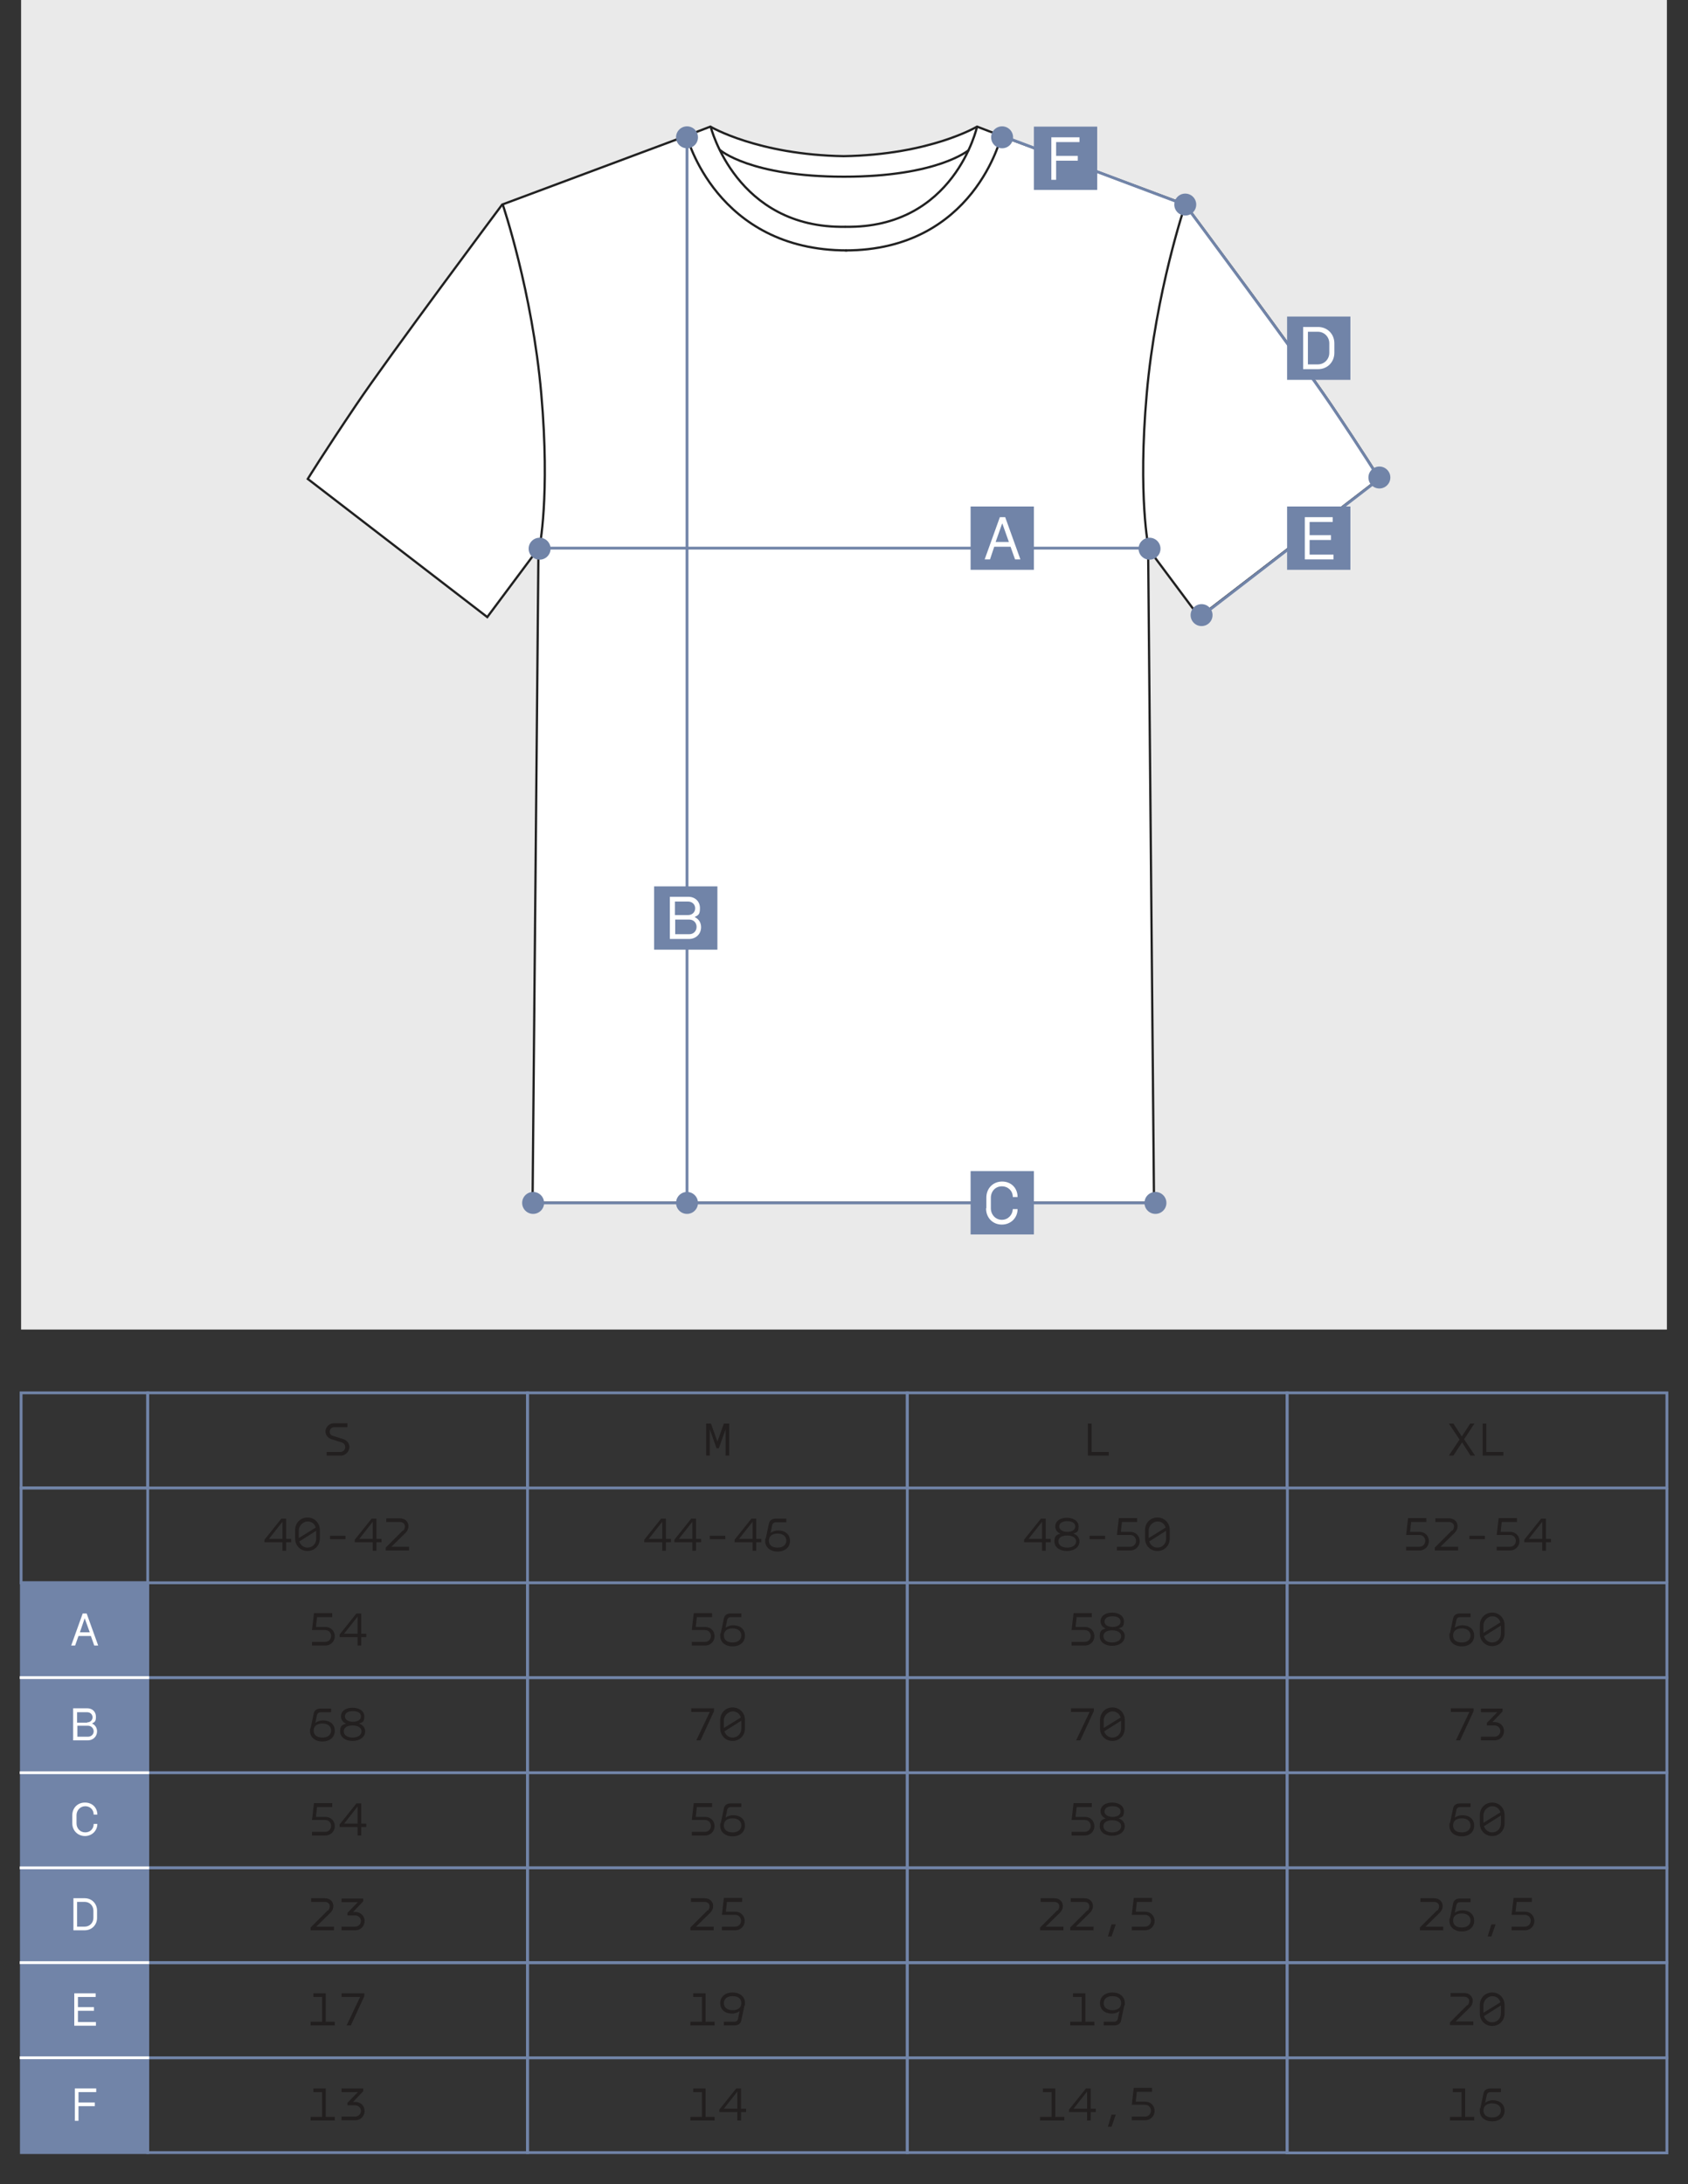 <?xml version="1.0" encoding="UTF-8"?> <svg xmlns="http://www.w3.org/2000/svg" id="_Слой_1" data-name="Слой_1" version="1.1" viewBox="0 0 600 776.2"><rect x="0" y="0" width="600" height="776.2" fill="#333333" stroke="none"/><defs><style> .st0 { fill: #221f1f; } .st1, .st2, .st3, .st4 { stroke-miterlimit: 10; } .st1, .st2, .st4 { fill: none; } .st1, .st3 { stroke: #212121; stroke-width: .8px; } .st5, .st3 { fill: #fff; } .st2 { stroke: #fff; } .st4 { stroke: #7184a8; } .st6 { fill: #7184a8; } .st7 { fill: #eaeaea; } </style></defs><rect class="st7" x="7.5" width="585" height="472.5"></rect><g><path class="st3" d="M490.4,170.2s-5.6-9.1-17.2-26.3c-11.5-17.1-51.3-70.4-51.9-71.2h0s-65.4-24.4-65.4-24.4l-8.6-3.3s-16.7,10-47.4,10.5c-30.6-.5-47.4-10.5-47.4-10.5l-8.6,3.3-65.4,24.4h0c-.6.8-40.4,54.1-51.9,71.2-11.6,17.2-17.2,26.3-17.2,26.3l63.8,49.1,18.2-24.4-2.1,232.5h220.9l-2.1-232.5,18.2,24.4,63.8-49.1Z"></path><path class="st1" d="M178.7,72.7s10.5,30.9,13.7,67.3c3.2,36.5-.7,54.9-.7,54.9"></path><path class="st1" d="M252.6,45s9,36.3,47.9,35.6"></path><path class="st1" d="M244.1,48.3s10.4,40.7,57,40.7"></path><path class="st1" d="M421.3,72.7s-10.5,30.9-13.7,67.3c-3.2,36.5.7,54.9.7,54.9"></path><path class="st1" d="M300.4,80.6c38.9.7,46.9-35.6,46.9-35.6"></path><path class="st1" d="M300.4,89c46,0,55.5-40.7,55.5-40.7"></path><path class="st1" d="M255.9,53.3s10.7,9.5,44.1,9.5,44.4-9.5,44.4-9.5"></path></g><line class="st4" x1="244.2" y1="427.5" x2="244.2" y2="48.6"></line><line class="st4" x1="191.8" y1="194.8" x2="406.2" y2="194.8"></line><path class="st4" d="M426.6,219.3l63.7-49.1s-5.6-9.1-17.2-26.3c-11.5-17-51.2-70.3-51.8-71.1h0s-65.4-24.6-65.4-24.6"></path><g><rect class="st6" x="457.5" y="180" width="22.5" height="22.5"></rect><path class="st5" d="M463.7,183.8h10v1.7h-8.2v4.7h7.6v1.7h-7.6v5.2h8.5v1.7h-10.2v-15Z"></path></g><g><rect class="st6" x="457.5" y="112.5" width="22.5" height="22.5"></rect><path class="st5" d="M474.3,122v3.4c0,3.2-2.4,5.8-5.8,5.8h-5.3v-15h5.3c3.4,0,5.8,2.6,5.8,5.8ZM464.9,117.9v11.6h3.5c2.4,0,4.1-1.9,4.1-4.1v-3.4c0-2.2-1.7-4.1-4.1-4.1h-3.5Z"></path></g><g><rect class="st6" x="345" y="180" width="22.5" height="22.5"></rect><path class="st5" d="M359.2,194.3h-5.8l-1.5,4.5h-1.9l5.4-15h1.9l5.4,15h-1.9l-1.6-4.5ZM358.6,192.6l-2.3-6.5h-.1l-2.3,6.5h4.7Z"></path></g><g><rect class="st6" x="232.5" y="315" width="22.5" height="22.5"></rect><path class="st5" d="M244.7,318.7c2.3,0,4.1,1.6,4.1,4s-.6,2.5-1.9,3.2h0c1.5.7,2.3,2,2.3,3.6,0,2.4-1.8,4.2-4.3,4.2h-6.8v-15h6.5ZM244.6,325.2c1.4,0,2.5-1,2.5-2.4s-1.1-2.4-2.5-2.4h-4.7v4.8h4.7ZM245,332c1.5,0,2.6-1.1,2.6-2.6s-1.1-2.6-2.6-2.6h-5v5.2h5.1Z"></path></g><g><rect class="st6" x="367.5" y="45" width="22.5" height="22.5"></rect><path class="st5" d="M373.7,48.8h10v1.7h-8.3v4.9h7.7v1.7h-7.7v6.8h-1.7v-15Z"></path></g><line class="st4" x1="189.5" y1="427.5" x2="410.7" y2="427.5"></line><g><rect class="st6" x="345" y="416.2" width="22.5" height="22.5"></rect><path class="st5" d="M350.6,429.3v-3.7c0-3.3,2.4-5.7,5.6-5.7s5.5,2.3,5.5,5.5h-1.7c0-2.2-1.7-3.8-3.9-3.8s-3.9,1.7-3.9,4.1v3.7c0,2.3,1.7,4.1,3.9,4.1s3.8-1.7,3.9-3.8h1.7c0,3.1-2.4,5.5-5.6,5.5s-5.6-2.4-5.6-5.7Z"></path></g><g><rect class="st6" x="7.6" y="562.5" width="44.9" height="202.5"></rect><polygon class="st4" points="37.5 562.5 22.5 562.5 7.6 562.5 7.6 630 7.6 697.5 7.6 765 22.5 765 37.5 765 52.5 765 52.5 697.5 52.5 630 52.5 562.5 37.5 562.5"></polygon><path class="st5" d="M26.4,708.4h7.6v1.3h-6.3v3.6h5.7v1.3h-5.7v4h6.4v1.3h-7.7v-11.4Z"></path><path class="st5" d="M26.6,742.2h7.6v1.3h-6.3v3.7h5.8v1.3h-5.8v5.2h-1.3v-11.4Z"></path><g><path class="st0" d="M115.8,718.5h3.2v1.3h-8.6v-1.3h4.1v-8.8h-3.1v-1.3h4.4v10.1Z"></path><path class="st0" d="M124.6,719.8h-1.4l4.8-10.1h-6.6v-1.3h8.1v1l-4.8,10.4Z"></path></g><g><path class="st0" d="M385.8,718.5h3.2v1.3h-8.6v-1.3h4.1v-8.8h-3.1v-1.3h4.4v10.1Z"></path><path class="st0" d="M399.6,712.8l-1.1,5.2c-.2,1.1-1,1.8-2.5,1.8h-3.7v-1.3h3.7c.7,0,1.1-.3,1.3-.9l.6-2.9h0c-.7.6-1.8.9-2.7.9-2.5,0-4.2-1.4-4.2-3.7s1.8-3.8,4.4-3.8,4.4,1.5,4.4,3.7,0,.6-.1.8ZM395.3,709.4c-1.8,0-3,1-3,2.5s1.2,2.5,3.1,2.5,3.1-.9,3.1-2.5-1.1-2.5-3.1-2.5Z"></path></g><polygon class="st4" points="172.5 697.5 157.5 697.5 142.5 697.5 127.5 697.5 112.5 697.5 97.5 697.5 82.5 697.5 67.5 697.5 52.5 697.5 52.5 708.8 52.5 720 52.5 731.3 67.5 731.3 82.5 731.3 97.5 731.3 112.5 731.3 127.5 731.3 142.5 731.3 157.5 731.3 172.5 731.3 187.5 731.3 187.5 720 187.5 708.8 187.5 697.5 172.5 697.5"></polygon><polygon class="st4" points="307.5 697.5 292.5 697.5 277.5 697.5 262.5 697.5 247.5 697.5 232.5 697.5 217.5 697.5 202.5 697.5 187.5 697.5 187.5 708.8 187.5 720 187.5 731.3 202.5 731.3 217.5 731.3 232.5 731.3 247.5 731.3 262.5 731.3 277.5 731.3 292.5 731.3 307.5 731.3 322.5 731.3 322.5 720 322.5 708.8 322.5 697.5 307.5 697.5"></polygon><polygon class="st4" points="442.5 697.5 427.5 697.5 412.5 697.5 397.5 697.5 382.5 697.5 367.5 697.5 352.5 697.5 337.5 697.5 322.5 697.5 322.5 708.8 322.5 720 322.5 731.3 337.5 731.3 352.5 731.3 367.5 731.3 382.5 731.3 397.5 731.3 412.5 731.3 427.5 731.3 442.5 731.3 457.5 731.3 457.5 720 457.5 708.8 457.5 697.5 442.5 697.5"></polygon><polygon class="st4" points="577.5 697.5 562.5 697.5 547.5 697.5 532.5 697.5 517.5 697.5 502.5 697.5 487.5 697.5 472.5 697.5 457.5 697.5 457.5 708.8 457.5 720 457.5 731.3 472.5 731.3 487.5 731.3 502.5 731.3 517.5 731.3 532.5 731.3 547.5 731.3 562.5 731.3 577.5 731.3 592.5 731.3 592.5 720 592.5 708.8 592.5 697.5 577.5 697.5"></polygon><path class="st0" d="M123.5,505.9v1.3h-4.7c-1,0-1.6.8-1.6,1.6s.4,1.3,1.2,1.5l3.5,1.1c1.6.5,2.3,1.7,2.3,2.9s-1.1,3-3.1,3h-5v-1.3h4.9c1.1,0,1.7-.9,1.7-1.7s-.4-1.4-1.3-1.7l-3.5-1.1c-1.5-.5-2.2-1.6-2.2-2.8s1-2.9,3-2.9h4.7Z"></path><path class="st0" d="M388,505.9v10.1h6.1v1.3h-7.4v-11.4h1.3Z"></path><polygon class="st4" points="172.5 495 157.5 495 142.5 495 127.5 495 112.5 495 97.5 495 82.5 495 67.5 495 52.5 495 52.5 506.2 52.5 517.5 52.5 528.8 67.5 528.8 82.5 528.8 97.5 528.8 112.5 528.8 127.5 528.8 142.5 528.8 157.5 528.8 172.5 528.8 187.5 528.8 187.5 517.5 187.5 506.2 187.5 495 172.5 495"></polygon><polygon class="st4" points="307.5 495 292.5 495 277.5 495 262.5 495 247.5 495 232.5 495 217.5 495 202.5 495 187.5 495 187.5 506.2 187.5 517.5 187.5 528.8 202.5 528.8 217.5 528.8 232.5 528.8 247.5 528.8 262.5 528.8 277.5 528.8 292.5 528.8 307.5 528.8 322.5 528.8 322.5 517.5 322.5 506.2 322.5 495 307.5 495"></polygon><polygon class="st4" points="442.5 495 427.5 495 412.5 495 397.5 495 382.5 495 367.5 495 352.5 495 337.5 495 322.5 495 322.5 506.2 322.5 517.5 322.5 528.8 337.5 528.8 352.5 528.8 367.5 528.8 382.5 528.8 397.5 528.8 412.5 528.8 427.5 528.8 442.5 528.8 457.5 528.8 457.5 517.5 457.5 506.2 457.5 495 442.5 495"></polygon><polygon class="st4" points="577.5 495 562.5 495 547.5 495 532.5 495 517.5 495 502.5 495 487.5 495 472.5 495 457.5 495 457.5 506.2 457.5 517.5 457.5 528.8 472.5 528.8 487.5 528.8 502.5 528.8 517.5 528.8 532.5 528.8 547.5 528.8 562.5 528.8 577.5 528.8 592.5 528.8 592.5 517.5 592.5 506.2 592.5 495 577.5 495"></polygon><g><path class="st0" d="M101.7,546.9h1.8v1.2h-1.8v3h-1.3v-3h-6.4v-.9l6-7.5h1.7v7.2ZM100.4,546.9v-6.1l-4.8,6.1h4.8Z"></path><path class="st0" d="M109.3,551.2c-2.5,0-4.4-1.9-4.4-4.5v-2.9c0-2.6,1.9-4.5,4.4-4.5s4.4,1.9,4.4,4.5v2.9c0,2.6-1.9,4.5-4.4,4.5ZM112.2,542.8c-.4-1.3-1.5-2.1-2.9-2.1s-3.1,1.4-3.1,3.2v2.7l6-3.7ZM109.3,550c1.8,0,3.1-1.4,3.1-3.2v-2.8l-6,3.8c.4,1.3,1.5,2.2,2.9,2.2Z"></path><path class="st0" d="M122.8,545.8v1.2h-5.5v-1.2h5.5Z"></path><path class="st0" d="M133.8,546.9h1.8v1.2h-1.8v3h-1.3v-3h-6.4v-.9l6-7.5h1.7v7.2ZM132.5,546.9v-6.1l-4.8,6.1h4.8Z"></path><path class="st0" d="M143.3,544c1.1-1.1.8-3.1-1.2-3.1h-4.8v-1.3h4.8c3.2,0,4,3.3,2,5.2l-5,4.9h6.3v1.3h-8.3v-1l6.1-6.1Z"></path></g><g><path class="st0" d="M371.7,546.9h1.8v1.2h-1.8v3h-1.3v-3h-6.4v-.9l6-7.5h1.7v7.2ZM370.4,546.9v-6.1l-4.8,6.1h4.8Z"></path><path class="st0" d="M377,545.1h0c-1.2-.5-1.9-1.4-1.9-2.6,0-2,1.8-3.1,4.1-3.1s4.2,1.1,4.2,3.1-.7,2.1-1.9,2.5h0c1.4.5,2.2,1.5,2.2,2.8,0,2.1-2,3.4-4.5,3.4s-4.4-1.3-4.4-3.4.8-2.3,2.2-2.8ZM379.3,550c1.8,0,3.2-.8,3.2-2.2s-1.4-2.1-3.2-2.1-3.1.7-3.1,2.1,1.4,2.2,3.1,2.2ZM379.3,544.4c1.6,0,2.9-.6,2.9-1.9s-1.2-1.9-2.9-1.9-2.8.7-2.8,1.9,1.3,1.9,2.9,1.9Z"></path><path class="st0" d="M392.8,545.8v1.2h-5.5v-1.2h5.5Z"></path><path class="st0" d="M404.2,540.9h-5.4l-.4,3.5h3.3c2.2,0,3.4,1.6,3.4,3.3s-1.3,3.3-3.4,3.3h-4.7v-1.3h4.7c1.3,0,2.1-1,2.1-2.1,0-1.1-.8-2.1-2.1-2.1h-4.7l.7-6h6.5v1.3Z"></path><path class="st0" d="M411.4,551.2c-2.5,0-4.4-1.9-4.4-4.5v-2.9c0-2.6,1.9-4.5,4.4-4.5s4.4,1.9,4.4,4.5v2.9c0,2.6-1.9,4.5-4.4,4.5ZM414.3,542.8c-.4-1.3-1.5-2.1-2.9-2.1s-3.1,1.4-3.1,3.2v2.7l6-3.7ZM411.4,550c1.8,0,3.1-1.4,3.1-3.2v-2.8l-6,3.8c.4,1.3,1.5,2.2,2.9,2.2Z"></path></g><g><path class="st0" d="M118.1,642.2h-5.4l-.4,3.5h3.3c2.2,0,3.4,1.6,3.4,3.3s-1.3,3.3-3.4,3.3h-4.7v-1.3h4.7c1.3,0,2.1-1,2.1-2.1,0-1.1-.8-2.1-2.1-2.1h-4.7l.7-6h6.5v1.3Z"></path><path class="st0" d="M128.4,648.1h1.8v1.2h-1.8v3h-1.3v-3h-6.4v-.9l6-7.5h1.7v7.2ZM127.1,648.1v-6.1l-4.8,6.1h4.8Z"></path></g><g><path class="st0" d="M388.1,642.2h-5.4l-.4,3.5h3.3c2.2,0,3.4,1.6,3.4,3.3s-1.3,3.3-3.4,3.3h-4.7v-1.3h4.7c1.3,0,2.1-1,2.1-2.1,0-1.1-.8-2.1-2.1-2.1h-4.7l.7-6h6.5v1.3Z"></path><path class="st0" d="M393.1,646.3h0c-1.2-.5-1.9-1.4-1.9-2.6,0-2,1.8-3.1,4.1-3.1s4.2,1.1,4.2,3.1-.7,2.1-1.9,2.5h0c1.4.5,2.2,1.5,2.2,2.8,0,2.1-2,3.4-4.5,3.4s-4.4-1.3-4.4-3.4.8-2.3,2.2-2.8ZM395.3,651.2c1.8,0,3.2-.8,3.2-2.2s-1.4-2.1-3.2-2.1-3.1.7-3.1,2.1,1.4,2.2,3.1,2.2ZM395.4,645.7c1.6,0,2.9-.6,2.9-1.9s-1.2-1.9-2.9-1.9-2.8.7-2.8,1.9,1.3,1.9,2.9,1.9Z"></path></g><polygon class="st4" points="172.5 630 157.5 630 142.5 630 127.5 630 112.5 630 97.5 630 82.5 630 67.5 630 52.5 630 52.5 641.2 52.5 652.5 52.5 663.8 67.5 663.8 82.5 663.8 97.5 663.8 112.5 663.8 127.5 663.8 142.5 663.8 157.5 663.8 172.5 663.8 187.5 663.8 187.5 652.5 187.5 641.2 187.5 630 172.5 630"></polygon><polygon class="st4" points="307.5 630 292.5 630 277.5 630 262.5 630 247.5 630 232.5 630 217.5 630 202.5 630 187.5 630 187.5 641.2 187.5 652.5 187.5 663.8 202.5 663.8 217.5 663.8 232.5 663.8 247.5 663.8 262.5 663.8 277.5 663.8 292.5 663.8 307.5 663.8 322.5 663.8 322.5 652.5 322.5 641.2 322.5 630 307.5 630"></polygon><polygon class="st4" points="442.5 630 427.5 630 412.5 630 397.5 630 382.5 630 367.5 630 352.5 630 337.5 630 322.5 630 322.5 641.2 322.5 652.5 322.5 663.8 337.5 663.8 352.5 663.8 367.5 663.8 382.5 663.8 397.5 663.8 412.5 663.8 427.5 663.8 442.5 663.8 457.5 663.8 457.5 652.5 457.5 641.2 457.5 630 442.5 630"></polygon><polygon class="st4" points="577.5 630 562.5 630 547.5 630 532.5 630 517.5 630 502.5 630 487.5 630 472.5 630 457.5 630 457.5 641.2 457.5 652.5 457.5 663.8 472.5 663.8 487.5 663.8 502.5 663.8 517.5 663.8 532.5 663.8 547.5 663.8 562.5 663.8 577.5 663.8 592.5 663.8 592.5 652.5 592.5 641.2 592.5 630 577.5 630"></polygon><g><path class="st0" d="M116.6,679c1.1-1.1.8-3.1-1.2-3.1h-4.8v-1.3h4.8c3.2,0,4,3.3,2,5.2l-5,4.9h6.3v1.3h-8.3v-1l6.1-6.1Z"></path><path class="st0" d="M125.4,679.5h.9c1.9,0,3.3,1.4,3.3,3.2s-1.4,3.3-3.3,3.3h-4.9v-1.3h4.8c1.2,0,2.1-.9,2.1-2s-.9-2-2.1-2h-2.7v-.9l3.7-3.8h-5.8v-1.3h7.7v1l-3.7,3.9Z"></path></g><g><path class="st0" d="M375.9,679c1.1-1.1.8-3.1-1.2-3.1h-4.8v-1.3h4.8c3.2,0,4,3.3,2,5.2l-5,4.9h6.3v1.3h-8.3v-1l6.1-6.1Z"></path><path class="st0" d="M386.6,679c1.1-1.1.8-3.1-1.2-3.1h-4.8v-1.3h4.8c3.2,0,4,3.3,2,5.2l-5,4.9h6.3v1.3h-8.3v-1l6.1-6.1Z"></path><path class="st0" d="M395,688.2h-1.2l1.3-4.3h1.5l-1.5,4.3Z"></path><path class="st0" d="M409.5,675.9h-5.4l-.4,3.5h3.3c2.2,0,3.4,1.6,3.4,3.3s-1.3,3.3-3.4,3.3h-4.7v-1.3h4.7c1.3,0,2.1-1,2.1-2.1,0-1.1-.8-2.1-2.1-2.1h-4.7l.7-6h6.5v1.3Z"></path></g><polygon class="st4" points="172.5 663.8 157.5 663.8 142.5 663.8 127.5 663.8 112.5 663.8 97.5 663.8 82.5 663.8 67.5 663.8 52.5 663.8 52.5 675 52.5 686.2 52.5 697.5 67.5 697.5 82.5 697.5 97.5 697.5 112.5 697.5 127.5 697.5 142.5 697.5 157.5 697.5 172.5 697.5 187.5 697.5 187.5 686.2 187.5 675 187.5 663.8 172.5 663.8"></polygon><polygon class="st4" points="307.5 663.8 292.5 663.8 277.5 663.8 262.5 663.8 247.5 663.8 232.5 663.8 217.5 663.8 202.5 663.8 187.5 663.8 187.5 675 187.5 686.2 187.5 697.5 202.5 697.5 217.5 697.5 232.5 697.5 247.5 697.5 262.5 697.5 277.5 697.5 292.5 697.5 307.5 697.5 322.5 697.5 322.5 686.2 322.5 675 322.5 663.8 307.5 663.8"></polygon><polygon class="st4" points="442.5 663.8 427.5 663.8 412.5 663.8 397.5 663.8 382.5 663.8 367.5 663.8 352.5 663.8 337.5 663.8 322.5 663.8 322.5 675 322.5 686.2 322.5 697.5 337.5 697.5 352.5 697.5 367.5 697.5 382.5 697.5 397.5 697.5 412.5 697.5 427.5 697.5 442.5 697.5 457.5 697.5 457.5 686.2 457.5 675 457.5 663.8 442.5 663.8"></polygon><polygon class="st4" points="577.5 663.8 562.5 663.8 547.5 663.8 532.5 663.8 517.5 663.8 502.5 663.8 487.5 663.8 472.5 663.8 457.5 663.8 457.5 675 457.5 686.2 457.5 697.5 472.5 697.5 487.5 697.5 502.5 697.5 517.5 697.5 532.5 697.5 547.5 697.5 562.5 697.5 577.5 697.5 592.5 697.5 592.5 686.2 592.5 675 592.5 663.8 577.5 663.8"></polygon><g><path class="st0" d="M118.1,574.7h-5.4l-.4,3.5h3.3c2.2,0,3.4,1.6,3.4,3.3s-1.3,3.3-3.4,3.3h-4.7v-1.3h4.7c1.3,0,2.1-1,2.1-2.1,0-1.1-.8-2.1-2.1-2.1h-4.7l.7-6h6.5v1.3Z"></path><path class="st0" d="M128.4,580.6h1.8v1.2h-1.8v3h-1.3v-3h-6.4v-.9l6-7.5h1.7v7.2ZM127.1,580.6v-6.1l-4.8,6.1h4.8Z"></path></g><g><path class="st0" d="M388.1,574.7h-5.4l-.4,3.5h3.3c2.2,0,3.4,1.6,3.4,3.3s-1.3,3.3-3.4,3.3h-4.7v-1.3h4.7c1.3,0,2.1-1,2.1-2.1,0-1.1-.8-2.1-2.1-2.1h-4.7l.7-6h6.5v1.3Z"></path><path class="st0" d="M393.1,578.8h0c-1.2-.5-1.9-1.4-1.9-2.6,0-2,1.8-3.1,4.1-3.1s4.2,1.1,4.2,3.1-.7,2.1-1.9,2.5h0c1.4.5,2.2,1.5,2.2,2.8,0,2.1-2,3.4-4.5,3.4s-4.4-1.3-4.4-3.4.8-2.3,2.2-2.8ZM395.3,583.7c1.8,0,3.2-.8,3.2-2.2s-1.4-2.1-3.2-2.1-3.1.7-3.1,2.1,1.4,2.2,3.1,2.2ZM395.4,578.2c1.6,0,2.9-.6,2.9-1.9s-1.2-1.9-2.9-1.9-2.8.7-2.8,1.9,1.3,1.9,2.9,1.9Z"></path></g><polygon class="st4" points="172.5 562.5 157.5 562.5 142.5 562.5 127.5 562.5 112.5 562.5 97.5 562.5 82.5 562.5 67.5 562.5 52.5 562.5 52.5 573.8 52.5 585 52.5 596.2 67.5 596.2 82.5 596.2 97.5 596.2 112.5 596.2 127.5 596.2 142.5 596.2 157.5 596.2 172.5 596.2 187.5 596.2 187.5 585 187.5 573.8 187.5 562.5 172.5 562.5"></polygon><polygon class="st4" points="307.5 562.5 292.5 562.5 277.5 562.5 262.5 562.5 247.5 562.5 232.5 562.5 217.5 562.5 202.5 562.5 187.5 562.5 187.5 573.7 187.5 585 187.5 596.2 202.5 596.2 217.5 596.2 232.5 596.2 247.5 596.2 262.5 596.2 277.5 596.2 292.5 596.2 307.5 596.2 322.5 596.2 322.5 585 322.5 573.7 322.5 562.5 307.5 562.5"></polygon><polygon class="st4" points="442.5 562.5 427.5 562.5 412.5 562.5 397.5 562.5 382.5 562.5 367.5 562.5 352.5 562.5 337.5 562.5 322.5 562.5 322.5 573.7 322.5 585 322.5 596.2 337.5 596.2 352.5 596.2 367.5 596.2 382.5 596.2 397.5 596.2 412.5 596.2 427.5 596.2 442.5 596.2 457.5 596.2 457.5 585 457.5 573.7 457.5 562.5 442.5 562.5"></polygon><polygon class="st4" points="577.5 562.5 562.5 562.5 547.5 562.5 532.5 562.5 517.5 562.5 502.5 562.5 487.5 562.5 472.5 562.5 457.5 562.5 457.5 573.7 457.5 585 457.5 596.2 472.5 596.2 487.5 596.2 502.5 596.2 517.5 596.2 532.5 596.2 547.5 596.2 562.5 596.2 577.5 596.2 592.5 596.2 592.5 585 592.5 573.7 592.5 562.5 577.5 562.5"></polygon><g><path class="st0" d="M110.4,614.2l1.1-5.2c.2-1.1,1-1.8,2.5-1.8h3.7v1.3h-3.7c-.7,0-1.1.3-1.3.9l-.6,2.9h0c.7-.6,1.8-.9,2.7-.9,2.5,0,4.2,1.4,4.2,3.7s-1.8,3.8-4.4,3.8-4.4-1.5-4.4-3.7,0-.6.1-.8ZM114.7,617.5c1.8,0,3-1,3-2.5s-1.2-2.5-3.1-2.5-3.1.9-3.1,2.5,1.1,2.5,3.1,2.5Z"></path><path class="st0" d="M123.1,612.6h0c-1.2-.5-1.9-1.4-1.9-2.6,0-2,1.8-3.1,4.1-3.1s4.2,1.1,4.2,3.1-.7,2.1-1.9,2.5h0c1.4.5,2.2,1.5,2.2,2.8,0,2.1-2,3.4-4.5,3.4s-4.4-1.3-4.4-3.4.8-2.3,2.2-2.8ZM125.3,617.5c1.8,0,3.2-.8,3.2-2.2s-1.4-2.1-3.2-2.1-3.1.7-3.1,2.1,1.4,2.2,3.1,2.2ZM125.4,611.9c1.6,0,2.9-.6,2.9-1.9s-1.2-1.9-2.9-1.9-2.8.7-2.8,1.9,1.3,1.9,2.9,1.9Z"></path></g><g><path class="st0" d="M383.9,618.5h-1.4l4.8-10.1h-6.6v-1.3h8.1v1l-4.8,10.4Z"></path><path class="st0" d="M395.4,618.7c-2.5,0-4.4-1.9-4.4-4.5v-2.9c0-2.6,1.9-4.5,4.4-4.5s4.4,1.9,4.4,4.5v2.9c0,2.6-1.9,4.5-4.4,4.5ZM398.3,610.3c-.4-1.3-1.5-2.1-2.9-2.1s-3.1,1.4-3.1,3.2v2.7l6-3.7ZM395.4,617.5c1.8,0,3.1-1.4,3.1-3.2v-2.8l-6,3.8c.4,1.3,1.5,2.2,2.9,2.2Z"></path></g><g><path class="st0" d="M521.6,712.7c1.1-1.1.8-3.1-1.2-3.1h-4.8v-1.3h4.8c3.2,0,4,3.3,2,5.2l-5,4.9h6.3v1.3h-8.3v-1l6.1-6.1Z"></path><path class="st0" d="M530.4,720c-2.5,0-4.4-1.9-4.4-4.5v-2.9c0-2.6,1.9-4.5,4.4-4.5s4.4,1.9,4.4,4.5v2.9c0,2.6-1.9,4.5-4.4,4.5ZM533.3,711.5c-.4-1.3-1.5-2.1-2.9-2.1s-3.1,1.4-3.1,3.2v2.7l6-3.7ZM530.4,718.7c1.8,0,3.1-1.4,3.1-3.2v-2.8l-6,3.8c.4,1.3,1.5,2.2,2.9,2.2Z"></path></g><g><path class="st0" d="M115.8,752.3h3.2v1.3h-8.6v-1.3h4.1v-8.8h-3.1v-1.3h4.4v10.1Z"></path><path class="st0" d="M125.4,747h.9c1.9,0,3.3,1.4,3.3,3.2s-1.4,3.3-3.3,3.3h-4.9v-1.3h4.8c1.2,0,2.1-.9,2.1-2s-.9-2-2.1-2h-2.7v-.9l3.7-3.8h-5.8v-1.3h7.7v1l-3.7,3.9Z"></path></g><g><path class="st0" d="M250.8,718.5h3.2v1.3h-8.6v-1.3h4.1v-8.8h-3.1v-1.3h4.4v10.1Z"></path><path class="st0" d="M264.6,712.8l-1.1,5.2c-.2,1.1-1,1.8-2.5,1.8h-3.7v-1.3h3.7c.7,0,1.1-.3,1.3-.9l.6-2.9h0c-.7.6-1.8.9-2.7.9-2.5,0-4.2-1.4-4.2-3.7s1.8-3.8,4.4-3.8,4.4,1.5,4.4,3.7,0,.6-.1.8ZM260.3,709.4c-1.8,0-3,1-3,2.5s1.2,2.5,3.1,2.5,3.1-.9,3.1-2.5-1.1-2.5-3.1-2.5Z"></path></g><path class="st0" d="M250.8,505.9h1.9l2.3,6.4,2.3-6.4h1.9v11.4h-1.3v-9.3h0l-2.4,6.7h-.8l-2.4-6.7h0v9.3h-1.3v-11.4Z"></path><g><path class="st0" d="M236.7,546.9h1.8v1.2h-1.8v3h-1.3v-3h-6.4v-.9l6-7.5h1.7v7.2ZM235.4,546.9v-6.1l-4.8,6.1h4.8Z"></path><path class="st0" d="M247.4,546.9h1.8v1.2h-1.8v3h-1.3v-3h-6.4v-.9l6-7.5h1.7v7.2ZM246.1,546.9v-6.1l-4.8,6.1h4.8Z"></path><path class="st0" d="M257.8,545.8v1.2h-5.5v-1.2h5.5Z"></path><path class="st0" d="M268.8,546.9h1.8v1.2h-1.8v3h-1.3v-3h-6.4v-.9l6-7.5h1.7v7.2ZM267.5,546.9v-6.1l-4.8,6.1h4.8Z"></path><path class="st0" d="M272.2,546.7l1.1-5.2c.2-1.1,1-1.8,2.5-1.8h3.7v1.3h-3.7c-.7,0-1.1.3-1.3.9l-.6,2.9h0c.7-.6,1.8-.9,2.7-.9,2.5,0,4.2,1.4,4.2,3.7s-1.8,3.8-4.4,3.8-4.4-1.5-4.4-3.7,0-.6.1-.8ZM276.5,550c1.8,0,3-1,3-2.5s-1.2-2.5-3.1-2.5-3.1.9-3.1,2.5,1.1,2.5,3.1,2.5Z"></path></g><g><path class="st0" d="M253.1,642.2h-5.4l-.4,3.5h3.3c2.2,0,3.4,1.6,3.4,3.3s-1.3,3.3-3.4,3.3h-4.7v-1.3h4.7c1.3,0,2.1-1,2.1-2.1,0-1.1-.8-2.1-2.1-2.1h-4.7l.7-6h6.5v1.3Z"></path><path class="st0" d="M256.2,647.9l1.1-5.2c.2-1.1,1-1.8,2.5-1.8h3.7v1.3h-3.7c-.7,0-1.1.3-1.3.9l-.6,2.9h0c.7-.6,1.8-.9,2.7-.9,2.5,0,4.2,1.4,4.2,3.7s-1.8,3.8-4.4,3.8-4.4-1.5-4.4-3.7,0-.6.1-.8ZM260.5,651.2c1.8,0,3-1,3-2.5s-1.2-2.5-3.1-2.5-3.1.9-3.1,2.5,1.1,2.5,3.1,2.5Z"></path></g><g><path class="st0" d="M251.6,679c1.1-1.1.8-3.1-1.2-3.1h-4.8v-1.3h4.8c3.2,0,4,3.3,2,5.2l-5,4.9h6.3v1.3h-8.3v-1l6.1-6.1Z"></path><path class="st0" d="M263.8,675.9h-5.4l-.4,3.5h3.3c2.2,0,3.4,1.6,3.4,3.3s-1.3,3.3-3.4,3.3h-4.7v-1.3h4.7c1.3,0,2.1-1,2.1-2.1,0-1.1-.8-2.1-2.1-2.1h-4.7l.7-6h6.5v1.3Z"></path></g><g><path class="st0" d="M253.1,574.7h-5.4l-.4,3.5h3.3c2.2,0,3.4,1.6,3.4,3.3s-1.3,3.3-3.4,3.3h-4.7v-1.3h4.7c1.3,0,2.1-1,2.1-2.1,0-1.1-.8-2.1-2.1-2.1h-4.7l.7-6h6.5v1.3Z"></path><path class="st0" d="M256.2,580.4l1.1-5.2c.2-1.1,1-1.8,2.5-1.8h3.7v1.3h-3.7c-.7,0-1.1.3-1.3.9l-.6,2.9h0c.7-.6,1.8-.9,2.7-.9,2.5,0,4.2,1.4,4.2,3.7s-1.8,3.8-4.4,3.8-4.4-1.5-4.4-3.7,0-.6.1-.8ZM260.5,583.7c1.8,0,3-1,3-2.5s-1.2-2.5-3.1-2.5-3.1.9-3.1,2.5,1.1,2.5,3.1,2.5Z"></path></g><g><path class="st0" d="M248.9,618.5h-1.4l4.8-10.1h-6.6v-1.3h8.1v1l-4.8,10.4Z"></path><path class="st0" d="M260.4,618.7c-2.5,0-4.4-1.9-4.4-4.5v-2.9c0-2.6,1.9-4.5,4.4-4.5s4.4,1.9,4.4,4.5v2.9c0,2.6-1.9,4.5-4.4,4.5ZM263.3,610.3c-.4-1.3-1.5-2.1-2.9-2.1s-3.1,1.4-3.1,3.2v2.7l6-3.7ZM260.4,617.5c1.8,0,3.1-1.4,3.1-3.2v-2.8l-6,3.8c.4,1.3,1.5,2.2,2.9,2.2Z"></path></g><g><path class="st0" d="M250.8,752.3h3.2v1.3h-8.6v-1.3h4.1v-8.8h-3.1v-1.3h4.4v10.1Z"></path><path class="st0" d="M263.4,749.4h1.8v1.2h-1.8v3h-1.3v-3h-6.4v-.9l6-7.5h1.7v7.2ZM262.1,749.4v-6.1l-4.8,6.1h4.8Z"></path></g><g><path class="st0" d="M375.1,752.3h3.2v1.3h-8.6v-1.3h4.1v-8.8h-3.1v-1.3h4.4v10.1Z"></path><path class="st0" d="M387.7,749.4h1.8v1.2h-1.8v3h-1.3v-3h-6.4v-.9l6-7.5h1.7v7.2ZM386.4,749.4v-6.1l-4.8,6.1h4.8Z"></path><path class="st0" d="M395,755.8h-1.2l1.3-4.3h1.5l-1.5,4.3Z"></path><path class="st0" d="M409.5,743.4h-5.4l-.4,3.5h3.3c2.2,0,3.4,1.6,3.4,3.3s-1.3,3.3-3.4,3.3h-4.7v-1.3h4.7c1.3,0,2.1-1,2.1-2.1,0-1.1-.8-2.1-2.1-2.1h-4.7l.7-6h6.5v1.3Z"></path></g><polygon class="st4" points="172.5 731.3 157.5 731.3 142.5 731.3 127.5 731.3 112.5 731.3 97.5 731.3 82.5 731.3 67.5 731.3 52.5 731.3 52.5 742.5 52.5 753.8 52.5 765 67.5 765 82.5 765 97.5 765 112.5 765 127.5 765 142.5 765 157.5 765 172.5 765 187.5 765 187.5 753.8 187.5 742.5 187.5 731.3 172.5 731.3"></polygon><polygon class="st4" points="307.5 731.3 292.5 731.3 277.5 731.3 262.5 731.3 247.5 731.3 232.5 731.3 217.5 731.3 202.5 731.3 187.5 731.3 187.5 742.5 187.5 753.8 187.5 765 202.5 765 217.5 765 232.5 765 247.5 765 262.5 765 277.5 765 292.5 765 307.5 765 322.5 765 322.5 753.8 322.5 742.5 322.5 731.3 307.5 731.3"></polygon><polygon class="st4" points="442.5 731.3 427.5 731.3 412.5 731.3 397.5 731.3 382.5 731.3 367.5 731.3 352.5 731.3 337.5 731.3 322.5 731.3 322.5 742.5 322.5 753.8 322.5 765 337.5 765 352.5 765 367.5 765 382.5 765 397.5 765 412.5 765 427.5 765 442.5 765 457.5 765 457.5 753.8 457.5 742.5 457.5 731.3 442.5 731.3"></polygon><polygon class="st4" points="577.5 731.3 562.5 731.3 547.5 731.3 532.5 731.3 517.5 731.3 502.5 731.3 487.5 731.3 472.5 731.3 457.5 731.3 457.5 742.5 457.5 753.8 457.5 765.1 472.5 765.1 487.5 765.1 502.5 765.1 517.5 765.1 532.5 765.1 547.5 765.1 562.5 765.1 577.5 765.1 592.5 765.1 592.5 753.8 592.5 742.5 592.5 731.3 577.5 731.3"></polygon><g><path class="st0" d="M520.8,752.3h3.2v1.3h-8.6v-1.3h4.1v-8.8h-3.1v-1.3h4.4v10.1Z"></path><path class="st0" d="M526.2,749.2l1.1-5.2c.2-1.1,1-1.8,2.5-1.8h3.7v1.3h-3.7c-.7,0-1.1.3-1.3.9l-.6,2.9h0c.7-.6,1.8-.9,2.7-.9,2.5,0,4.2,1.4,4.2,3.7s-1.8,3.8-4.4,3.8-4.4-1.5-4.4-3.7,0-.6.1-.8ZM530.5,752.5c1.8,0,3-1,3-2.5s-1.2-2.5-3.1-2.5-3.1.9-3.1,2.5,1.1,2.5,3.1,2.5Z"></path></g><g><path class="st0" d="M519.6,510.5h0l3-4.6h1.5l-3.7,5.6,3.9,5.8h-1.6l-3-4.7h0l-3.1,4.7h-1.6l3.8-5.7-3.8-5.7h1.6l3,4.6Z"></path><path class="st0" d="M528.3,505.9v10.1h6.1v1.3h-7.4v-11.4h1.3Z"></path></g><g><path class="st0" d="M507,540.9h-5.4l-.4,3.5h3.3c2.2,0,3.4,1.6,3.4,3.3s-1.3,3.3-3.4,3.3h-4.7v-1.3h4.7c1.3,0,2.1-1,2.1-2.1,0-1.1-.8-2.1-2.1-2.1h-4.7l.7-6h6.5v1.3Z"></path><path class="st0" d="M516.2,544c1.1-1.1.8-3.1-1.2-3.1h-4.8v-1.3h4.8c3.2,0,4,3.3,2,5.2l-5,4.9h6.3v1.3h-8.3v-1l6.1-6.1Z"></path><path class="st0" d="M527.8,545.8v1.2h-5.5v-1.2h5.5Z"></path><path class="st0" d="M539.2,540.9h-5.4l-.4,3.5h3.3c2.2,0,3.4,1.6,3.4,3.3s-1.3,3.3-3.4,3.3h-4.7v-1.3h4.7c1.3,0,2.1-1,2.1-2.1,0-1.1-.8-2.1-2.1-2.1h-4.7l.7-6h6.5v1.3Z"></path><path class="st0" d="M549.5,546.9h1.8v1.2h-1.8v3h-1.3v-3h-6.4v-.9l6-7.5h1.7v7.2ZM548.2,546.9v-6.1l-4.8,6.1h4.8Z"></path></g><g><path class="st0" d="M515.4,647.9l1.1-5.2c.2-1.1,1-1.8,2.5-1.8h3.7v1.3h-3.7c-.7,0-1.1.3-1.3.9l-.6,2.9h0c.7-.6,1.8-.9,2.7-.9,2.5,0,4.2,1.4,4.2,3.7s-1.8,3.8-4.4,3.8-4.4-1.5-4.4-3.7,0-.6.1-.8ZM519.7,651.2c1.8,0,3-1,3-2.5s-1.2-2.5-3.1-2.5-3.1.9-3.1,2.5,1.1,2.5,3.1,2.5Z"></path><path class="st0" d="M530.4,652.5c-2.5,0-4.4-1.9-4.4-4.5v-2.9c0-2.6,1.9-4.5,4.4-4.5s4.4,1.9,4.4,4.5v2.9c0,2.6-1.9,4.5-4.4,4.5ZM533.3,644c-.4-1.3-1.5-2.1-2.9-2.1s-3.1,1.4-3.1,3.2v2.7l6-3.7ZM530.4,651.2c1.8,0,3.1-1.4,3.1-3.2v-2.8l-6,3.8c.4,1.3,1.5,2.2,2.9,2.2Z"></path></g><g><path class="st0" d="M510.9,679c1.1-1.1.8-3.1-1.2-3.1h-4.8v-1.3h4.8c3.2,0,4,3.3,2,5.2l-5,4.9h6.3v1.3h-8.3v-1l6.1-6.1Z"></path><path class="st0" d="M515.4,681.7l1.1-5.2c.2-1.1,1-1.8,2.5-1.8h3.7v1.3h-3.7c-.7,0-1.1.3-1.3.9l-.6,2.9h0c.7-.6,1.8-.9,2.7-.9,2.5,0,4.2,1.4,4.2,3.7s-1.8,3.8-4.4,3.8-4.4-1.5-4.4-3.7,0-.6.1-.8ZM519.7,685c1.8,0,3-1,3-2.5s-1.2-2.5-3.1-2.5-3.1.9-3.1,2.5,1.1,2.5,3.1,2.5Z"></path><path class="st0" d="M530,688.2h-1.2l1.3-4.3h1.5l-1.5,4.3Z"></path><path class="st0" d="M544.5,675.9h-5.4l-.4,3.5h3.3c2.2,0,3.4,1.6,3.4,3.3s-1.3,3.3-3.4,3.3h-4.7v-1.3h4.7c1.3,0,2.1-1,2.1-2.1,0-1.1-.8-2.1-2.1-2.1h-4.7l.7-6h6.5v1.3Z"></path></g><g><path class="st0" d="M515.4,580.4l1.1-5.2c.2-1.1,1-1.8,2.5-1.8h3.7v1.3h-3.7c-.7,0-1.1.3-1.3.9l-.6,2.9h0c.7-.6,1.8-.9,2.7-.9,2.5,0,4.2,1.4,4.2,3.7s-1.8,3.8-4.4,3.8-4.4-1.5-4.4-3.7,0-.6.1-.8ZM519.7,583.7c1.8,0,3-1,3-2.5s-1.2-2.5-3.1-2.5-3.1.9-3.1,2.5,1.1,2.5,3.1,2.5Z"></path><path class="st0" d="M530.4,585c-2.5,0-4.4-1.9-4.4-4.5v-2.9c0-2.6,1.9-4.5,4.4-4.5s4.4,1.9,4.4,4.5v2.9c0,2.6-1.9,4.5-4.4,4.5ZM533.3,576.5c-.4-1.3-1.5-2.1-2.9-2.1s-3.1,1.4-3.1,3.2v2.7l6-3.7ZM530.4,583.7c1.8,0,3.1-1.4,3.1-3.2v-2.8l-6,3.8c.4,1.3,1.5,2.2,2.9,2.2Z"></path></g><g><path class="st0" d="M518.9,618.5h-1.4l4.8-10.1h-6.6v-1.3h8.1v1l-4.8,10.4Z"></path><path class="st0" d="M530.4,612h.9c1.9,0,3.3,1.4,3.3,3.2s-1.4,3.3-3.3,3.3h-4.9v-1.3h4.8c1.2,0,2.1-.9,2.1-2s-.9-2-2.1-2h-2.7v-.9l3.7-3.8h-5.8v-1.3h7.7v1l-3.7,3.9Z"></path></g><polygon class="st4" points="172.5 596.2 157.5 596.2 142.5 596.2 127.5 596.2 112.5 596.2 97.5 596.2 82.5 596.2 67.5 596.2 52.5 596.2 52.5 607.5 52.5 618.8 52.5 630 67.5 630 82.5 630 97.5 630 112.5 630 127.5 630 142.5 630 157.5 630 172.5 630 187.5 630 187.5 618.8 187.5 607.5 187.5 596.2 172.5 596.2"></polygon><polygon class="st4" points="307.5 596.2 292.5 596.2 277.5 596.2 262.5 596.2 247.5 596.2 232.5 596.2 217.5 596.2 202.5 596.2 187.5 596.2 187.5 607.5 187.5 618.8 187.5 630 202.5 630 217.5 630 232.5 630 247.5 630 262.5 630 277.5 630 292.5 630 307.5 630 322.5 630 322.5 618.8 322.5 607.5 322.5 596.2 307.5 596.2"></polygon><polygon class="st4" points="442.5 596.2 427.5 596.2 412.5 596.2 397.5 596.2 382.5 596.2 367.5 596.2 352.5 596.2 337.5 596.2 322.5 596.2 322.5 607.5 322.5 618.8 322.5 630 337.5 630 352.5 630 367.5 630 382.5 630 397.5 630 412.5 630 427.5 630 442.5 630 457.5 630 457.5 618.8 457.5 607.5 457.5 596.2 442.5 596.2"></polygon><polygon class="st4" points="577.5 596.2 562.5 596.2 547.5 596.2 532.5 596.2 517.5 596.2 502.5 596.2 487.5 596.2 472.5 596.2 457.5 596.2 457.5 607.5 457.5 618.8 457.5 630 472.5 630 487.5 630 502.5 630 517.5 630 532.5 630 547.5 630 562.5 630 577.5 630 592.5 630 592.5 618.8 592.5 607.5 592.5 596.2 577.5 596.2"></polygon><path class="st5" d="M34.5,679v2.6c0,2.4-1.8,4.4-4.4,4.4h-4v-11.4h4c2.6,0,4.4,2,4.4,4.4ZM27.4,675.9v8.8h2.7c1.8,0,3.1-1.4,3.1-3.1v-2.6c0-1.7-1.3-3.1-3.1-3.1h-2.7Z"></path><path class="st5" d="M25.7,648v-2.9c0-2.6,1.9-4.5,4.5-4.5s4.4,1.8,4.4,4.3h-1.3c0-1.8-1.3-3-3-3s-3.1,1.4-3.1,3.2v2.9c0,1.8,1.3,3.2,3.1,3.2s3-1.3,3-3h1.3c0,2.4-1.9,4.3-4.4,4.3s-4.5-1.9-4.5-4.5Z"></path><path class="st5" d="M31,607.1c1.8,0,3.1,1.2,3.1,3s-.5,1.9-1.4,2.4h0c1.1.5,1.8,1.5,1.8,2.8,0,1.8-1.4,3.2-3.3,3.2h-5.2v-11.4h4.9ZM31,612.1c1.1,0,1.9-.8,1.9-1.8s-.8-1.8-1.9-1.8h-3.6v3.7h3.6ZM31.3,617.2c1.1,0,2-.8,2-1.9s-.9-2-2-2h-3.8v3.9h3.9Z"></path><path class="st5" d="M32.3,581.4h-4.4l-1.2,3.4h-1.4l4.1-11.4h1.4l4.1,11.4h-1.4l-1.2-3.4ZM31.9,580.1l-1.8-5h0l-1.7,5h3.6Z"></path><polygon class="st4" points="37.5 528.8 22.5 528.8 7.5 528.8 7.5 540 7.5 551.2 7.5 562.5 22.5 562.5 37.5 562.5 52.5 562.5 52.5 551.2 52.5 540 52.5 528.8 37.5 528.8"></polygon><polygon class="st4" points="37.5 495 22.5 495 7.5 495 7.5 506.2 7.5 517.5 7.5 528.8 22.5 528.8 37.5 528.8 52.5 528.8 52.5 517.5 52.5 506.2 52.5 495 37.5 495"></polygon><line class="st2" x1="53" y1="596.2" x2="7" y2="596.2"></line><line class="st2" x1="53" y1="630" x2="7" y2="630"></line><line class="st2" x1="53" y1="663.8" x2="7" y2="663.8"></line><line class="st2" x1="53" y1="697.5" x2="7" y2="697.5"></line><line class="st2" x1="53" y1="731.3" x2="7" y2="731.3"></line><line class="st4" x1="187.5" y1="528.8" x2="187.5" y2="562.5"></line><line class="st4" x1="322.5" y1="528.8" x2="322.5" y2="562.5"></line><line class="st4" x1="457.6" y1="528.8" x2="457.6" y2="562.5"></line><line class="st4" x1="592.5" y1="562.5" x2="592.5" y2="528.8"></line></g><ellipse class="st6" cx="410.7" cy="427.5" rx="3.9" ry="3.9"></ellipse><ellipse class="st6" cx="244.2" cy="427.5" rx="3.9" ry="3.9"></ellipse><ellipse class="st6" cx="189.5" cy="427.5" rx="3.9" ry="3.9"></ellipse><ellipse class="st6" cx="191.8" cy="195" rx="3.9" ry="3.9"></ellipse><ellipse class="st6" cx="408.6" cy="195" rx="3.9" ry="3.9"></ellipse><ellipse class="st6" cx="427.1" cy="218.6" rx="3.9" ry="3.9"></ellipse><ellipse class="st6" cx="490.3" cy="169.7" rx="3.9" ry="3.9"></ellipse><ellipse class="st6" cx="244.2" cy="48.8" rx="3.9" ry="3.9"></ellipse><ellipse class="st6" cx="356.2" cy="48.8" rx="3.9" ry="3.9"></ellipse><ellipse class="st6" cx="421.3" cy="72.7" rx="3.9" ry="3.9"></ellipse></svg> 